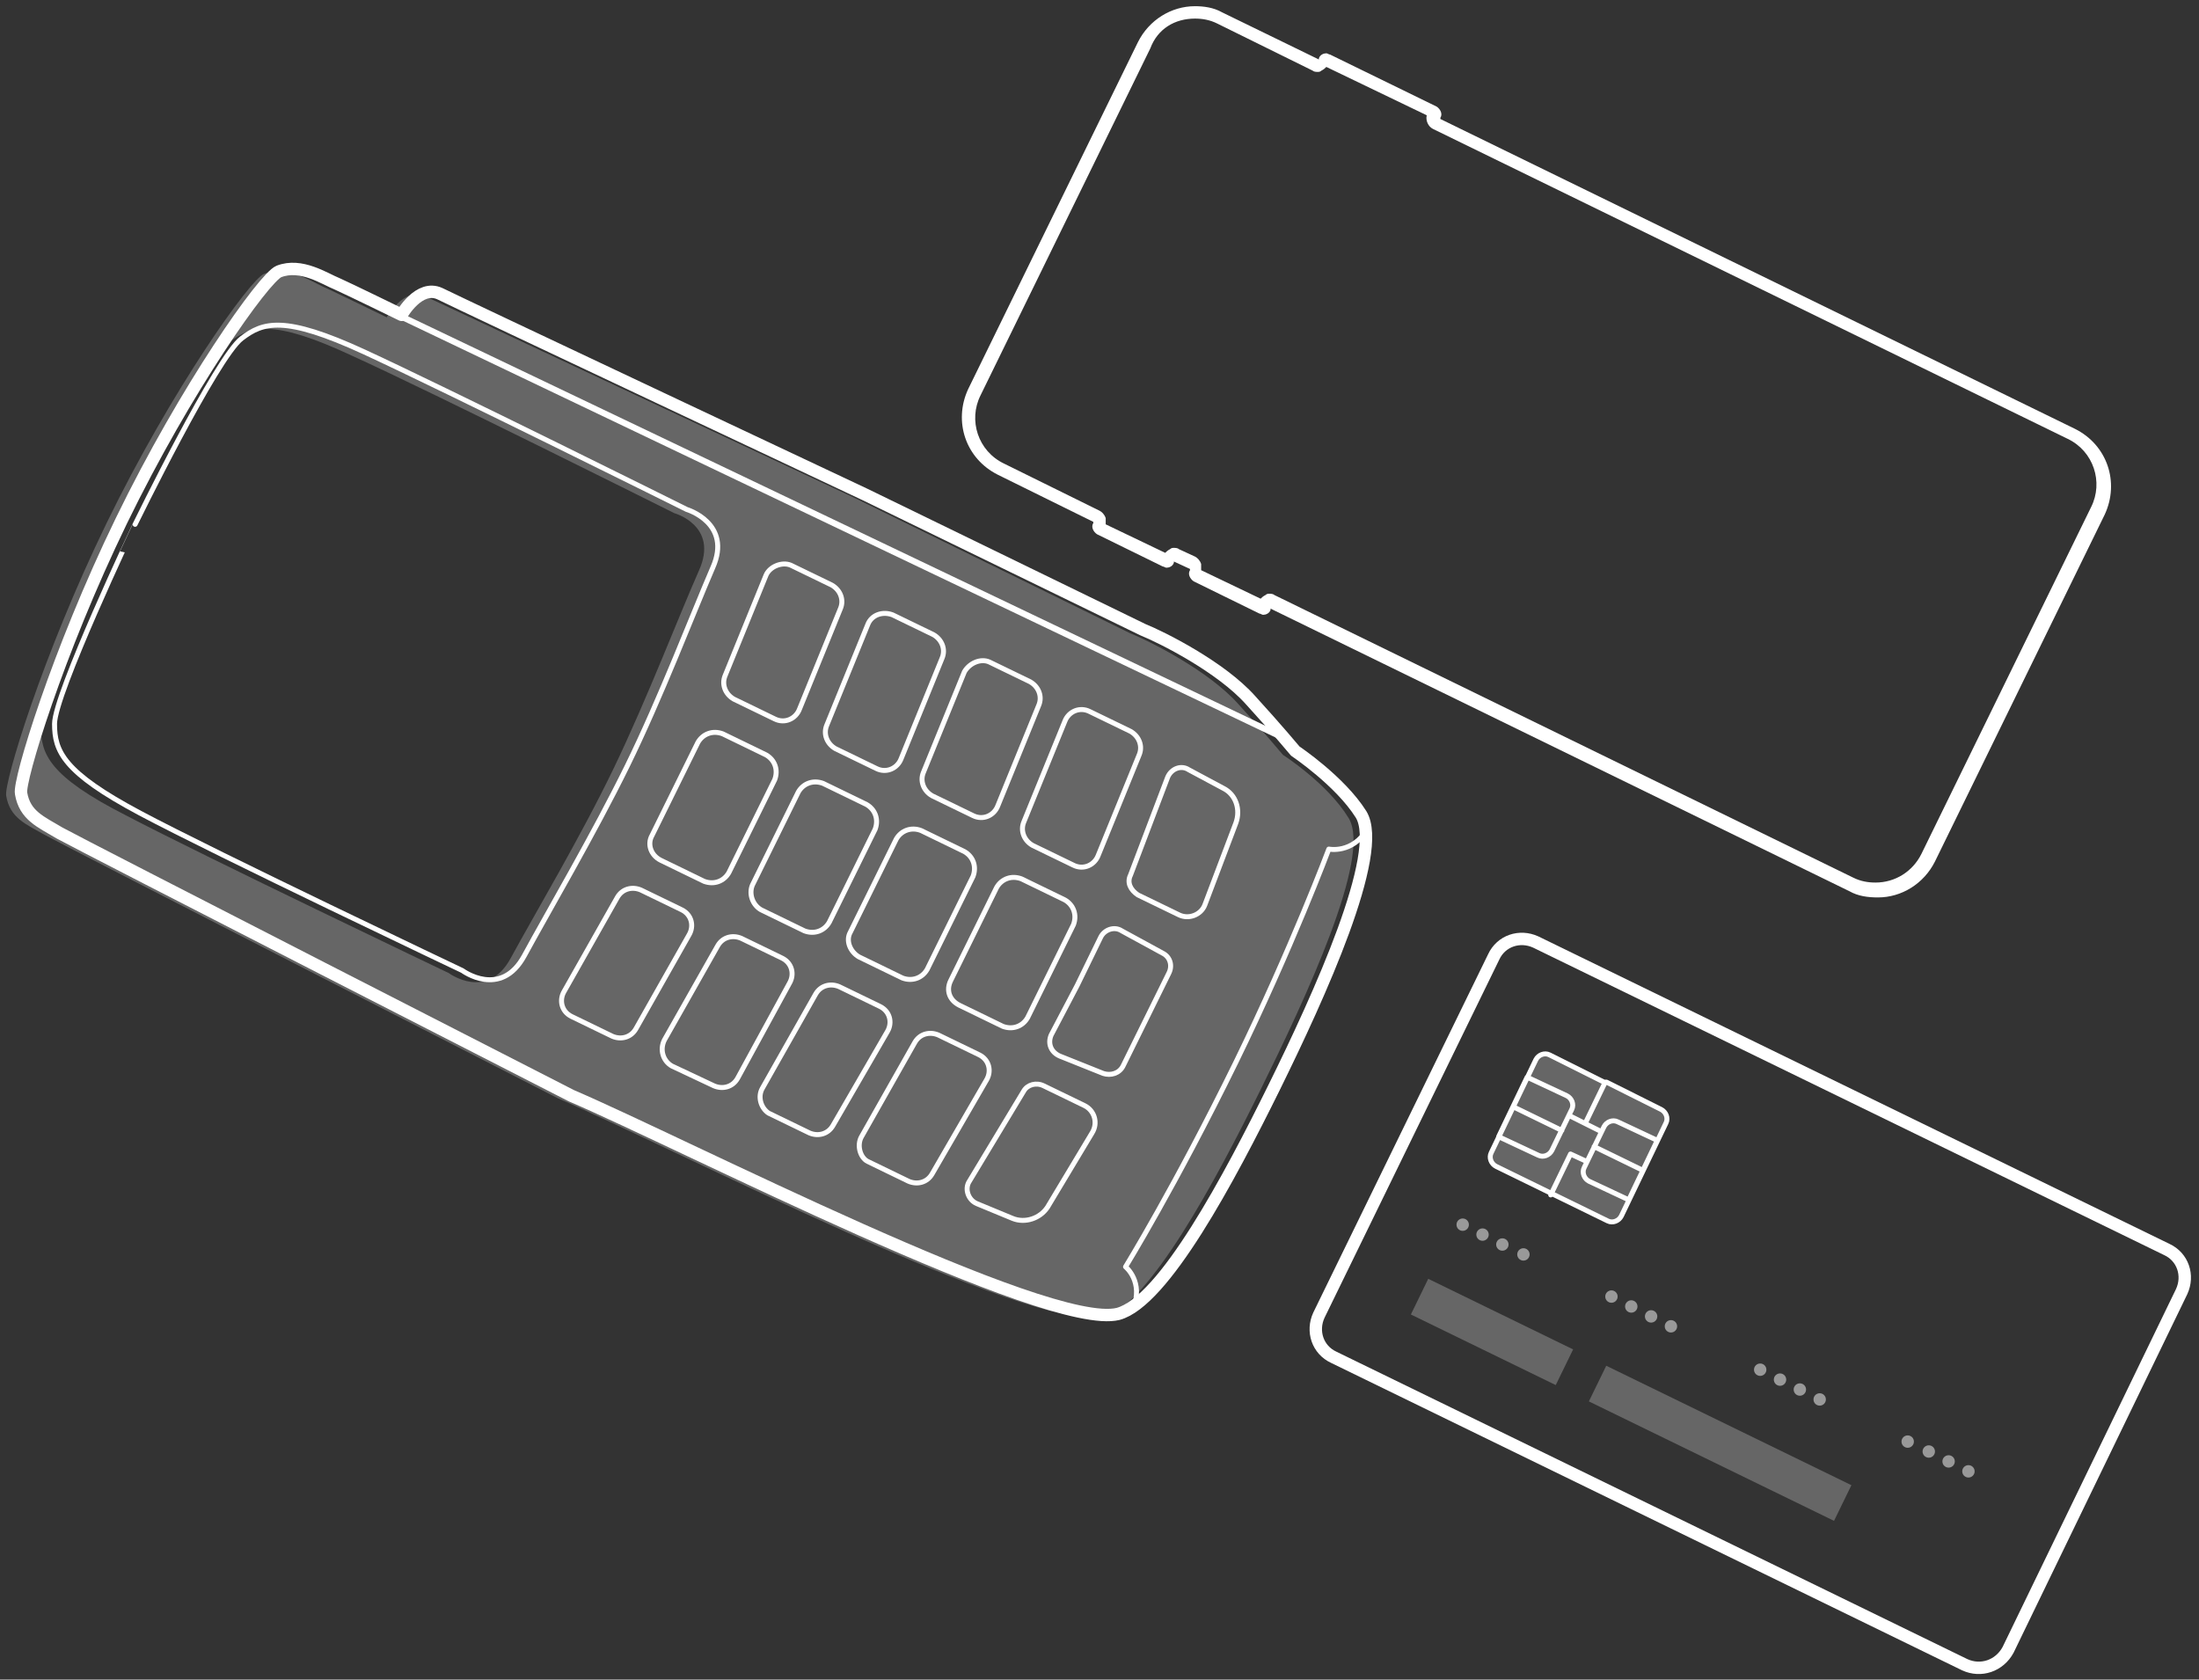 <?xml version="1.0" encoding="UTF-8"?>
<!-- Generator: Adobe Illustrator 27.1.1, SVG Export Plug-In . SVG Version: 6.00 Build 0)  -->
<svg xmlns="http://www.w3.org/2000/svg" xmlns:xlink="http://www.w3.org/1999/xlink" version="1.1" id="Layer_1" x="0px" y="0px" viewBox="0 0 177.4 135.5" style="enable-background:new 0 0 177.4 135.5;" xml:space="preserve">
<rect x="0" y="0" width="177.4" height="135.5" fill="#333333" stroke="none"/>
<style type="text/css">
	.st0{opacity:0.25;fill:#FFFFFF;enable-background:new    ;}
	.st1{fill:none;stroke:#FFFFFF;stroke-width:0.4;stroke-linecap:round;stroke-linejoin:round;stroke-miterlimit:10;}
	.st2{fill:none;stroke:#FFFFFF;stroke-width:0.5;stroke-linejoin:round;stroke-miterlimit:10;}
	.st3{fill:none;stroke:#FFFFFF;stroke-linecap:round;stroke-linejoin:round;stroke-miterlimit:10;}
	.st4{opacity:0.5;}
	.st5{fill:#FFFFFF;}
</style>
<g id="Layer_6">
	<g>
		<path class="st0" d="M108.8,66c-1.7-2.8-5.3-5.1-5.3-5.1s-1.5-1.8-3.6-4.1c-2.4-2.7-7.2-5.1-8.7-5.7l-22.4-11    c0,0-32.8-15.4-34.5-16.2c-1.7-0.8-3.1,1.7-3.1,1.7s-4.3-2.1-5.2-2.5c-0.9-0.4-2.8-1.7-4.7-1c-1.1,0.4-7.5,9.4-12.7,20.1    s-8.3,21-8.1,22c0.3,1.8,1.6,2.3,3.2,3.2C5.3,68.3,45,88.6,45,88.6c9.1,3.9,38.4,19.1,44.1,17.6c3.6-0.9,9-11,12.6-18.3    S110.7,69.1,108.8,66z M56.4,46c-1.6,3.6-4.2,10.4-6.9,16s-6.4,11.8-8.3,15.3c-1.9,3.5-5,1.2-5,1.2s-19.7-9.4-26-12.7    c-6.3-3.2-6.9-5-6.9-7.2c0-2.5,6.6-16,6.6-16s6.6-13.5,8.6-15c1.7-1.3,3.5-1.9,9.9,1.1c6.4,2.9,26,12.7,26,12.7S58,42.4,56.4,46z"></path>
		<path class="st1" d="M107.2,68.5c0,0-3,8-7.5,17.2c-4.9,10-8.9,16.5-8.9,16.5s1.5,1.2,0.6,3.4c0,0,0,0,0,0.1    c3.6-2.3,8.3-11.2,11.6-17.8c3.2-6.6,8-16.8,7.3-21l0,0C109.1,68.9,107.2,68.5,107.2,68.5z"></path>
		<path class="st1" d="M86.9,79.5l1.9-3.9c0.3-0.6,1.1-0.9,1.7-0.5l3.3,1.8c0.6,0.3,0.8,1,0.5,1.6L90.6,86c-0.3,0.6-1,0.8-1.6,0.6    l-3.5-1.4c-0.7-0.3-1-1-0.7-1.7L86.9,79.5z"></path>
		<path class="st1" d="M91.2,70.6l3-7.9c0.3-0.7,1.1-1,1.7-0.6l2.8,1.5c1,0.5,1.4,1.7,1,2.8L97.2,73c-0.3,0.8-1.3,1.2-2.1,0.8    l-3.3-1.6C91.2,71.8,90.9,71.2,91.2,70.6z"></path>
		<path class="st1" d="M82.6,88l-4.4,7.3c-0.4,0.6-0.1,1.5,0.6,1.8l2.9,1.2c1,0.4,2.2,0,2.8-0.9l3.6-6c0.5-0.8,0.2-1.8-0.6-2.2    l-3.3-1.6C83.6,87.3,82.9,87.5,82.6,88z"></path>
		<path class="st1" d="M69.5,91.7l4.3-7.6c0.4-0.7,1.2-0.9,1.9-0.6l3.3,1.6c0.8,0.4,1,1.3,0.6,2l-4.4,7.6c-0.4,0.7-1.2,0.9-1.9,0.6    L70,93.7C69.4,93.4,69.1,92.4,69.5,91.7z"></path>
		<path class="st1" d="M85.9,58.2l-3.3,8.1c-0.3,0.7,0,1.5,0.7,1.9l3.3,1.6c0.8,0.4,1.7,0,2-0.8l3.3-8.1c0.3-0.7,0-1.5-0.7-1.9    l-3.3-1.6C87.1,57,86.2,57.4,85.9,58.2z"></path>
		<path class="st1" d="M76.7,79.1l3.7-7.5c0.4-0.7,1.2-1,2-0.7l3.5,1.7c0.7,0.4,1,1.2,0.7,2l-3.7,7.5c-0.4,0.7-1.2,1-2,0.7l-3.5-1.7    C76.6,80.7,76.3,79.9,76.7,79.1z"></path>
		<path class="st1" d="M61.5,87.8l4.3-7.6c0.4-0.7,1.2-0.9,1.9-0.6l3.3,1.6c0.8,0.4,1,1.3,0.6,2l-4.4,7.6c-0.4,0.7-1.2,0.9-1.9,0.6    L62,89.8C61.4,89.4,61.1,88.5,61.5,87.8z"></path>
		<path class="st1" d="M77.8,54.2l-3.3,8.1c-0.3,0.7,0,1.5,0.7,1.9l3.3,1.6c0.8,0.4,1.7,0,2-0.8l3.3-8.1c0.3-0.7,0-1.5-0.7-1.9    l-3.3-1.6C79.1,53.1,78.2,53.5,77.8,54.2z"></path>
		<path class="st1" d="M68.6,75.2l3.7-7.5c0.4-0.7,1.2-1,2-0.7l3.5,1.7c0.7,0.4,1,1.2,0.7,2l-3.7,7.5c-0.4,0.7-1.2,1-2,0.7l-3.5-1.7    C68.6,76.8,68.2,75.9,68.6,75.2z"></path>
		<path class="st1" d="M53.6,83.9l4.3-7.6c0.4-0.7,1.2-0.9,1.9-0.6l3.3,1.6c0.8,0.4,1,1.3,0.6,2L59.5,87c-0.4,0.7-1.2,0.9-1.9,0.6    L54.2,86C53.5,85.6,53.2,84.7,53.6,83.9z"></path>
		<path class="st1" d="M70,50.4l-3.3,8.1c-0.3,0.7,0,1.5,0.7,1.9l3.3,1.6c0.8,0.4,1.7,0,2-0.8l3.3-8.1c0.3-0.7,0-1.5-0.7-1.9    L72,49.6C71.2,49.3,70.3,49.6,70,50.4z"></path>
		<path class="st1" d="M60.7,71.4l3.7-7.5c0.4-0.7,1.2-1,2-0.7l3.5,1.7c0.7,0.4,1,1.2,0.7,2l-3.7,7.5c-0.4,0.7-1.2,1-2,0.7l-3.5-1.7    C60.7,73,60.4,72.1,60.7,71.4z"></path>
		<path class="st1" d="M45.5,80l4.3-7.6c0.4-0.7,1.2-0.9,1.9-0.6l3.3,1.6c0.8,0.4,1,1.3,0.6,2L51.3,83c-0.4,0.7-1.2,0.9-1.9,0.6    L46.1,82C45.3,81.6,45.1,80.7,45.5,80z"></path>
		<path class="st1" d="M61.8,46.4l-3.3,8.1c-0.3,0.7,0,1.5,0.7,1.9l3.3,1.6c0.8,0.4,1.7,0,2-0.8l3.3-8.1c0.3-0.7,0-1.5-0.7-1.9    l-3.3-1.6C63.1,45.3,62.1,45.7,61.8,46.4z"></path>
		<path class="st1" d="M52.6,67.4l3.7-7.5c0.4-0.7,1.2-1,2-0.7l3.5,1.7c0.7,0.4,1,1.2,0.7,2l-3.7,7.5c-0.4,0.7-1.2,1-2,0.7l-3.5-1.7    C52.5,69,52.2,68.1,52.6,67.4z"></path>
		<line class="st2" x1="32.3" y1="25.5" x2="103.7" y2="59.6"></line>
		<path class="st1" d="M50.6,61.8c2.7-5.5,5.3-12.3,6.9-16c1.6-3.6-2.1-4.7-2.1-4.7s-19.5-9.7-26-12.7s-8.2-2.4-9.9-1.1    c-2,1.5-8.6,15-8.6,15S4.4,56,4.4,58.4c0,2.2,0.7,3.9,6.9,7.2s26,12.7,26,12.7s3.1,2.3,5-1.2S47.9,67.3,50.6,61.8z"></path>
		<g>
			<path class="st3" d="M158.5,134.3l-50.9-24.8c-1.3-0.6-1.8-2.1-1.2-3.4l14.1-28.9c0.6-1.3,2.1-1.8,3.4-1.2l50.9,24.8     c1.3,0.6,1.8,2.1,1.2,3.4l-14,28.9C161.3,134.4,159.8,134.9,158.5,134.3z"></path>
		</g>
		<g>
			<g class="st4">
				<g>
					<circle class="st5" cx="118" cy="98.8" r="0.5"></circle>
					<circle class="st5" cx="119.6" cy="99.6" r="0.5"></circle>
					<circle class="st5" cx="121.2" cy="100.4" r="0.5"></circle>
					<circle class="st5" cx="122.9" cy="101.2" r="0.5"></circle>
				</g>
				<g>
					<circle class="st5" cx="130" cy="104.6" r="0.5"></circle>
					<circle class="st5" cx="131.6" cy="105.4" r="0.5"></circle>
					<circle class="st5" cx="133.2" cy="106.2" r="0.5"></circle>
					<circle class="st5" cx="134.8" cy="107" r="0.5"></circle>
				</g>
				<g>
					<circle class="st5" cx="142" cy="110.5" r="0.5"></circle>
					<circle class="st5" cx="143.6" cy="111.3" r="0.5"></circle>
					<circle class="st5" cx="145.2" cy="112.1" r="0.5"></circle>
					<circle class="st5" cx="146.8" cy="112.9" r="0.5"></circle>
				</g>
				<g>
					<circle class="st5" cx="153.9" cy="116.3" r="0.5"></circle>
					<circle class="st5" cx="155.6" cy="117.1" r="0.5"></circle>
					<circle class="st5" cx="157.2" cy="117.9" r="0.5"></circle>
					<circle class="st5" cx="158.8" cy="118.7" r="0.5"></circle>
				</g>
			</g>
			<g>
				<path class="st0" d="M134,89.5l-4.4-2.2c0,0,0,0-0.1,0c0,0,0,0-0.1,0l-4.4-2.2c-0.4-0.2-0.9,0-1.1,0.4l-3.6,7.5      c-0.2,0.4,0,0.9,0.4,1.1l9,4.4c0.4,0.2,0.9,0,1.1-0.4l3.6-7.5C134.6,90.2,134.4,89.7,134,89.5z"></path>
				<path class="st1" d="M131.4,96.8l-3.2-1.5c-0.4-0.2-0.6-0.7-0.4-1.1l1.6-3.3c0.2-0.4,0.7-0.6,1.1-0.4l3.2,1.5L131.4,96.8z       M128.6,92.5l3.9,1.9 M120.9,91.7l3.2,1.5c0.4,0.2,0.9,0,1.1-0.4l1.6-3.3c0.2-0.4,0-0.9-0.4-1.1l-3.2-1.5L120.9,91.7z M126,91.2      l-3.9-1.9 M126.6,90l2.6,1.3 M128,93.7l-1.3-0.6l-1.6,3.3 M127.9,90.6l1.6-3.3 M134,89.5l-4.4-2.2c0,0,0,0-0.1,0c0,0,0,0-0.1,0      l-4.4-2.2c-0.4-0.2-0.9,0-1.1,0.4l-3.6,7.5c-0.2,0.4,0,0.9,0.4,1.1l9,4.4c0.4,0.2,0.9,0,1.1-0.4l3.6-7.5      C134.6,90.2,134.4,89.7,134,89.5z"></path>
			</g>
			
				<rect x="118.8" y="101" transform="matrix(0.438 -0.899 0.899 0.438 -29.014 168.609)" class="st0" width="3.2" height="13"></rect>
			
				<rect x="137.2" y="105.5" transform="matrix(0.438 -0.899 0.899 0.438 -26.759 190.192)" class="st0" width="3.2" height="22"></rect>
		</g>
		<g>
			<g>
				<path class="st5" d="M96.4,1.5c0.6,0,1.2,0.1,1.8,0.4l7.7,3.8c0.1,0.1,0.3,0.1,0.4,0.1s0.2,0,0.3-0.1c0.2-0.1,0.3-0.2,0.4-0.3      l8.1,3.9c-0.1,0.4,0.1,0.9,0.5,1.1l51.2,25c2.1,1,2.9,3.5,1.9,5.5l-13.7,28c-0.7,1.4-2.1,2.3-3.7,2.3c-0.6,0-1.2-0.1-1.8-0.4      L102.8,48c-0.1-0.1-0.3-0.1-0.4-0.1s-0.2,0-0.3,0.1c-0.2,0.1-0.3,0.2-0.4,0.3L96.9,46c0-0.2,0-0.4,0-0.5      c-0.1-0.3-0.3-0.5-0.5-0.6l-1.3-0.6c-0.1-0.1-0.3-0.1-0.4-0.1s-0.2,0-0.3,0.1c-0.2,0.1-0.3,0.2-0.4,0.3l-4.8-2.3      c0-0.2,0-0.4,0-0.5c-0.1-0.3-0.3-0.5-0.5-0.6L81,37.4c-2.1-1-2.9-3.5-1.9-5.5l13.7-28C93.4,2.3,94.8,1.5,96.4,1.5 M107.3,5.1      L107.3,5.1L107.3,5.1 M96.4,0.5c-1.9,0-3.7,1.1-4.6,2.9l-13.7,28c-1.2,2.6-0.2,5.6,2.4,6.9l7.7,3.8v0.1c-0.2,0.3,0,0.7,0.3,0.9      l5.3,2.6c0.1,0,0.2,0.1,0.3,0.1c0.2,0,0.5-0.1,0.6-0.4v-0.1l1.3,0.6V46c-0.2,0.3,0,0.7,0.3,0.9l5.3,2.6c0.1,0,0.2,0.1,0.3,0.1      c0.2,0,0.5-0.1,0.6-0.4v-0.1l46.7,22.8c0.7,0.4,1.5,0.5,2.3,0.5c1.9,0,3.7-1.1,4.6-2.9l13.7-28c1.2-2.6,0.2-5.6-2.4-6.9      l-51.2-25V9.5c0.2-0.3,0-0.7-0.3-0.9l-8.6-4.2c-0.1,0-0.2-0.1-0.3-0.1c-0.2,0-0.5,0.1-0.6,0.4v0.1L98.6,1      C97.9,0.6,97.1,0.5,96.4,0.5L96.4,0.5z"></path>
			</g>
		</g>
		<path class="st3" d="M69.8,39.9l22.4,10.9c1.5,0.6,6.3,3,8.7,5.7c2.1,2.3,3.6,4.1,3.6,4.1s3.6,2.4,5.3,5.1c1.9,3.1-3.4,14.7-7,22    S93.9,105,90.2,106c-5.7,1.4-35-13.7-44.1-17.6c0,0-39.7-20.3-41.3-21.2C3.3,66.3,2,65.8,1.7,64c-0.2-1,2.9-11.3,8.1-22    s11.5-19.6,12.7-20.1c1.8-0.7,3.7,0.6,4.7,1c0.9,0.4,5.2,2.5,5.2,2.5s1.4-2.5,3.1-1.7C37.1,24.5,69.8,39.9,69.8,39.9z"></path>
	</g>
</g>
</svg>

